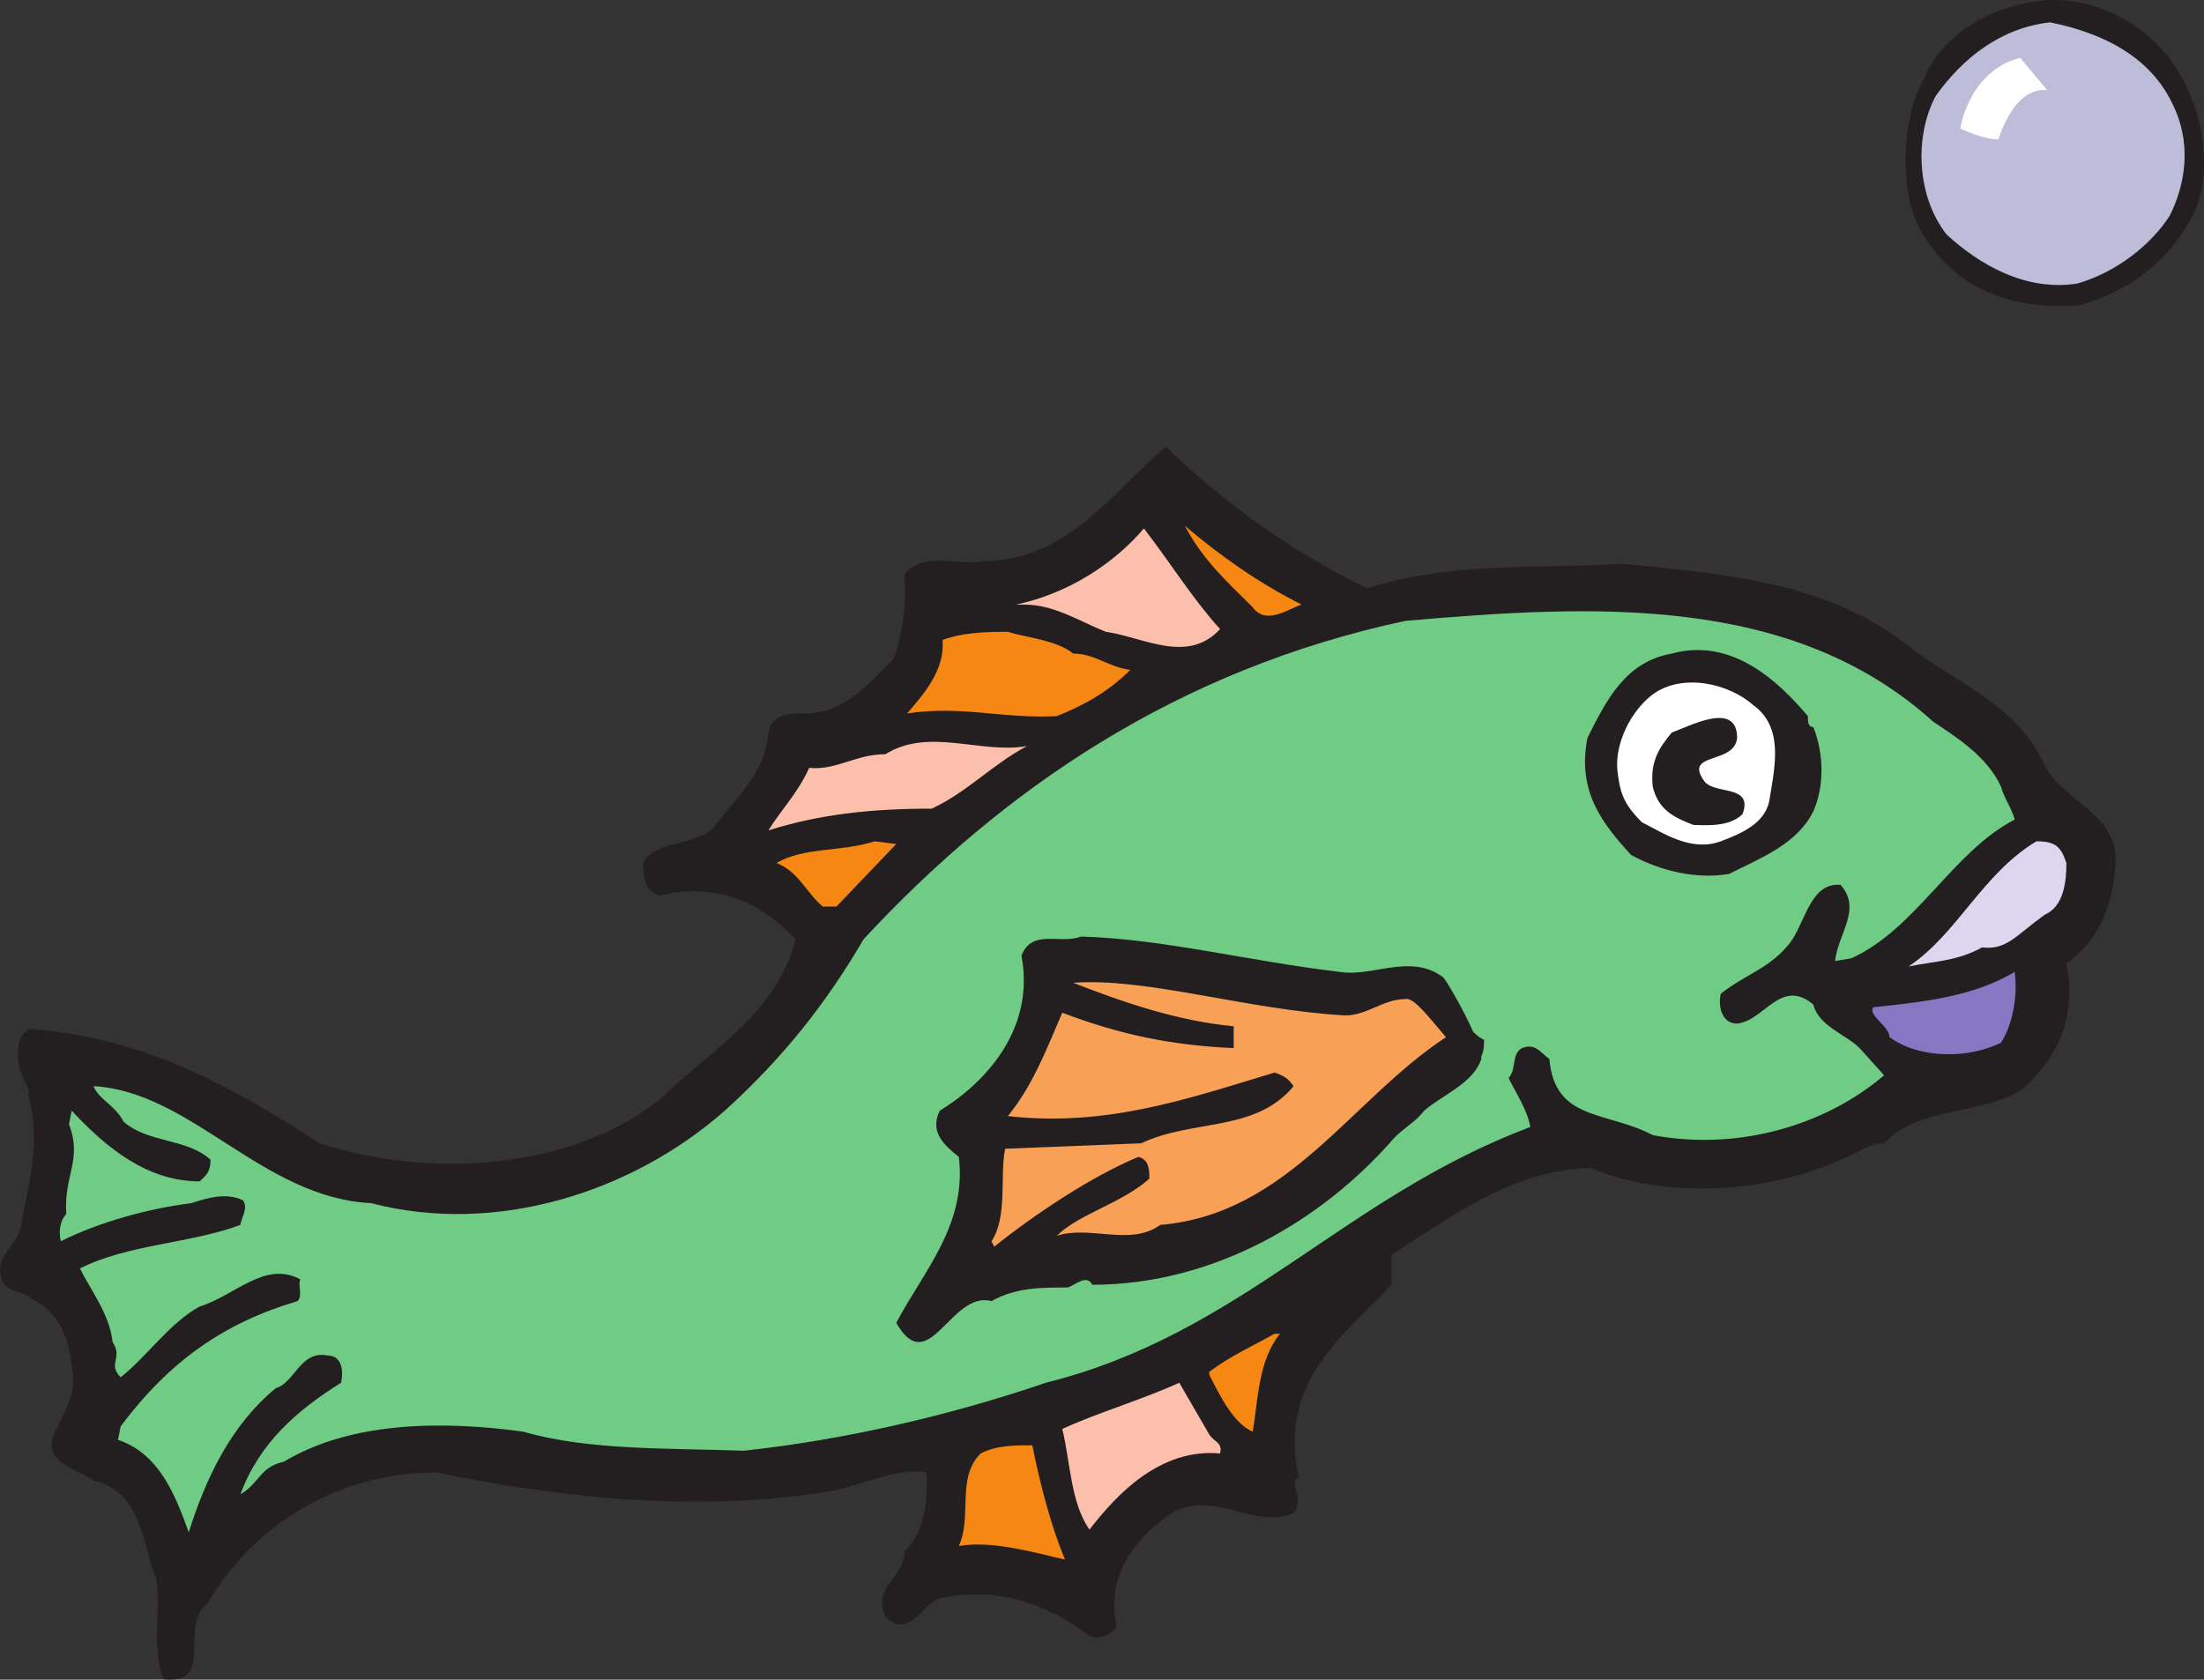<svg xmlns="http://www.w3.org/2000/svg" width="607.44" height="463.009"><rect width="100%" height="100%" fill="#333333" stroke="none"/><path fill="#231f20" fill-rule="evenodd" d="M600.267 19.664c6.75 10.5 9.75 27 4.5 39-6.75 12.75-16.5 21-31.5 25.5-18.75 1.5-33.75-4.5-42.75-18.75-7.5-10.5-6.75-33 0-44.25 4.5-11.25 18-19.5 32.25-21 15-1.5 30.75 7.5 37.5 19.5"/><path fill="#bebdd9" fill-rule="evenodd" d="M598.767 28.664c5.25 10.5 3.75 21.75-.75 30.75-5.25 8.25-15 15.75-25.5 18.75-14.25 2.25-27-5.25-36-13.5-8.25-10.5-9-27-3-38.25 7.5-10.5 18-18.75 31.5-20.25 15 3 27.75 9.75 33.75 22.5"/><path fill="#231f20" fill-rule="evenodd" d="M376.767 162.164c24-7.5 46.5-5.25 70.5-6.75 30 3 57 5.25 79.5 23.25 12.75 9.75 29.25 15.75 36.75 32.25 4.5 9.75 21 13.5 19.5 27.75-.75 11.25-4.5 20.25-13.5 27 3 15.75-3 26.25-12 34.5-11.25 7.5-28.5 4.5-38.25 15-4.5 0-7.5 3-12 4.5-19.5 9-48 11.25-69 2.25-21.75.75-38.25 13.5-54.75 24v8.25c-13.5 14.25-31.5 27-25.5 53.25h-.75c-1.5 2.25 2.25 6-.75 9.75-11.25 4.5-21.75-6.75-33.75 0-10.5 7.5-18 17.25-15 31.5-1.5 1.5-4.5 3.75-7.5 2.25-12-9-25.5-13.5-40.5-10.5-5.25.75-9 12-15.75 5.25-3.75-8.25 5.25-10.5 5.25-18 5.25-4.5 6.75-14.25 6-21.75-8.25-1.5-18 3.75-27 5.25-36.75 6-75 1.5-108-5.25-27 0-50.25 14.25-63 36-8.25 6 2.25 22.5-12 21-3.75-7.5-.75-18.75-2.25-27.75-3.75-9-3.75-24-17.25-27-5.25-3.75-15.75-5.25-9.75-15 2.25-5.25 5.25-9 3.75-16.5-.75-8.25-3.75-15-11.25-18.75-2.25-2.25-7.5-1.5-8.25-6-1.5-5.25 3.75-8.25 5.25-12.75 2.25-12.75 6-24 2.25-37.5.75-1.5-1.5-3.75-2.25-6.75s-1.5-9.75 3-11.25c30.75 2.25 55.5 15.75 79.5 31.5 30 9.75 69 7.5 93.75-12 12.75-12.75 32.25-23.25 37.5-44.25-9.75-10.5-22.5-15.75-37.5-12-4.5-1.5-4.5-6-4.5-9 3-6 12-4.5 18.75-9 6.75-9 15-15.75 15.75-27 .75-4.5 5.25-5.25 8.25-5.25 12 .75 18.75-7.5 26.25-15 2.25-6 3.75-15 3-23.25 5.25-6.75 15-2.25 21.75-3.75 23.25 0 36-19.5 50.25-31.5 15.75 15 33.75 28.5 55.5 39"/><path fill="#f68712" fill-rule="evenodd" d="M358.767 166.664c-3 .75-9.75 6-13.5.75-7.5-7.5-13.5-12.75-18.75-22.5 9.75 8.25 20.25 15.75 32.25 21.75"/><path fill="#fbbfac" fill-rule="evenodd" d="M336.267 173.414c-9 9.75-21 2.25-31.5.75-7.5-3-14.25-7.5-22.5-7.5h-2.25c14.25-3 27-11.25 35.25-21 7.5 9.75 13.5 19.5 21 27.75"/><path fill="#70cc85" fill-rule="evenodd" d="M532.767 198.914c6.75 4.5 15 9.75 18.75 18 .75 3 3 6 3.75 9-17.25 9-27 30-45 38.25l-4.5.75c.75-7.5 7.5-14.25 1.5-21-9-.75-9.75 12-15 17.25-5.25 6-11.25 7.5-18 12.75-.75 3 0 8.25 4.5 8.25 7.5-.75 12-12.75 21-5.25 1.5 6 9 8.25 12.75 12l6.75 7.5c-15.75 13.5-39.75 21-63.75 16.5-12.75-6.75-27-3.75-28.5-21-2.25-1.5-3.75-4.5-7.5-3-3 1.5-1.5 6-3.75 8.25 2.25 4.5 5.25 9 6 13.5-51.75 19.5-79.5 57-133.5 70.5-26.25 9-55.5 15.75-83.25 18.75-20.25-.75-42.75 0-60.75-5.25-21.75-3-47.25-3-66 8.25-6.75 1.5-6.75 6-12 9 5.25-14.25 15.75-23.25 27.75-30.75.75-3.75 0-7.5-3.75-7.5-7.5-1.5-9 7.5-14.25 9-12.75 10.5-19.5 25.5-24 39.75-3.75-10.5-8.25-21.75-19.5-25.5l.75-3.75c13.5-18 28.5-28.5 48.75-34.5 1.5-1.5 0-4.5.75-6-9.75-5.25-18 4.5-27.75 7.5-8.25 4.5-14.25 13.5-21.75 19.5-3.75-3.75.75-5.25-2.25-9.75-.75-7.5-6-14.25-9-20.25 13.5-6.75 30-6.75 44.25-12 0-1.5 2.25-4.5.75-6.75-4.5-2.25-9.75-.75-14.25.75-12 1.5-25.5 5.25-36 10.5-.75-3 0-6 1.5-7.5-.75-10.5 4.5-15 .75-24.75l.75-3.75c9.75 10.5 21 19.5 35.25 19.5 1.5-1.5 3-2.25 3-6-6.75-6-17.25-4.5-24-10.5-2.25-4.5-6.75-6-8.25-9.75 27 1.5 46.5 30.75 76.5 32.25 34.5 9 72-3 97.5-25.5 15.75-14.25 27.75-29.25 38.25-47.25 38.25-41.25 86.25-74.25 149.25-87.75 51.75-4.5 106.5-7.5 145.5 27.75"/><path fill="#f68712" fill-rule="evenodd" d="M295.767 180.164c6 0 9.75 3.75 15.75 4.5-6 6-12.75 9.75-20.25 12.75-15 .75-26.25-3-41.25-.75 4.5-5.25 10.5-12 9.75-20.25 6-2.25 13.5-2.25 18-2.25 4.5 1.5 13.5 2.25 18 6"/><path fill="#231f20" fill-rule="evenodd" d="M498.267 197.414c0 1.5 0 3 1.5 3 3 7.5 3 16.5 0 23.25-4.5 9-14.25 12.75-23.25 17.25-9 1.5-18.75-.75-27-5.25-7.5-8.25-15-17.25-12-32.25 5.25-10.5 10.5-21 23.25-23.25 16.5-4.5 29.25 7.5 37.5 17.25"/><path fill="#fff" fill-rule="evenodd" d="M483.267 194.414c8.25 6 6 16.5 4.5 25.5-.75 6.75-7.5 9.75-13.5 12-8.25 3-15.75-2.25-21.75-5.25-5.25-5.25-6-8.25-6.75-14.25-.75-7.5 3.75-16.5 9.75-21 8.25-6 21-3 27.75 3"/><path fill="#231f20" fill-rule="evenodd" d="M478.767 203.414c-.75 7.5-15 3.75-9 12 3 3.75 13.5.75 10.5 9-3.75 3.75-10.5 3-13.5 3-6-2.25-9.75-4.5-11.25-10.5-.75-6.75 1.5-10.5 5.25-15 4.5-1.5 18-9 18 1.5"/><path fill="#fbbfac" fill-rule="evenodd" d="M283.017 205.664c-9.75 5.25-16.5 12.75-26.25 17.25-16.5 0-30.75 1.5-45 6 3.75-6 8.25-10.5 11.25-17.25 7.5.75 12.75-3.75 21-3.75 12-7.5 26.25 0 39-2.25"/><path fill="#f68712" fill-rule="evenodd" d="M230.517 249.914h-3.75c-4.5-3.75-6.75-9.75-12.75-12 7.5-4.5 18-3 27-6l6 .75-16.5 17.25"/><path fill="#ddd6ef" fill-rule="evenodd" d="M569.517 237.914c0 5.25-.75 12-6 14.25-8.25 6-10.5 9.75-17.25 9-6.75 3.75-12.75 3.75-20.25 5.25 13.5-9 20.25-25.5 35.25-34.5 5.25 0 6.75 1.5 8.25 6"/><path fill="#231f20" fill-rule="evenodd" d="M409.017 286.664c-1.5-.75-2.25-1.5-3-2.25-3-6.75-7.5-14.25-8.25-15-9-6.75-19.5 0-28.5-1.5-25.5-3-48-9-71.25-9.75-6 2.25-13.5-2.25-16.5 5.25 3.75 19.5-9 34.5-22.5 42.75-3 6 1.5 9.75 5.25 12.75 2.25 18.75-9.75 31.5-17.25 45.75 9 15.75 15-9 26.25-6 6.75-3.75 13.5-3.75 21-3.75 2.25-.75 5.25-3.75 6.75-.75 33.75 0 63.75-18 83.25-40.5 3-3 6-4.5 8.25-7.5 5.25-4.5 13.5-7.5 15.75-14.25v-.75c.75-1.5.75-3 .75-4.5"/><path fill="#f8a056" fill-rule="evenodd" d="M319.767 337.664c-8.25 6-19.5 0-28.5 3 6-6 18-9 25.5-15.75 0-2.25 0-5.25-3-6-12.75 5.25-28.5 15.75-39.75 24.75l-.75-1.5c4.5-6.75 2.25-18 3.75-25.5l37.5-1.5c14.25-6.75 31.5-3 42-15.75-1.5-2.25-3-3-5.25-3.75-24.75 7.5-46.5 15-73.5 12 6.75-8.25 10.5-18 15-28.5 15.75 6 30 9 47.25 9.75v-6c-15.75-1.5-30.75-6.75-44.25-12 20.25-1.5 48 7.5 75 9 6 0 10.5-4.5 16.5-4.5 2.25-.75 6.75 5.25 11.25 10.5-26.25 17.25-43.5 48.75-78.75 51.75"/><path fill="#8677c3" fill-rule="evenodd" d="M551.517 287.414c-9 4.5-22.5 4.5-30.75-1.5 0-3-6-6-4.5-8.25 14.25-1.5 27.75-3 39-9.75.75 5.25 0 13.5-3.75 19.5"/><path fill="#f68712" fill-rule="evenodd" d="M352.767 367.664c-6 7.5-6 18-7.5 27-5.25-2.25-9-9.75-12-15.75v-.75c6-4.5 12.75-7.5 18-10.5h1.5"/><path fill="#fbbfac" fill-rule="evenodd" d="M333.267 395.414c1.5 2.25 3.75 2.25 3 5.25-16.5-1.5-28.5 11.25-36 21-5.25-7.5-5.25-18.75-7.5-27.75 9.75-4.5 22.5-8.25 32.25-12.75l8.25 14.25"/><path fill="#f68712" fill-rule="evenodd" d="M284.517 398.414c2.25 11.25 5.25 22.5 9 31.5-9.75-2.25-20.25-5.25-29.25-3.75 3.75-8.25-.75-18.75 6-25.5 4.5-2.25 9-2.25 14.25-2.25"/><path fill="#fff" fill-rule="evenodd" d="m556.767 15.914 7.5 9s-8.25-2.25-13.5 13.5c-4.5 0-10.5-3-10.5-3s2.25-15.75 16.5-19.5"/></svg>
